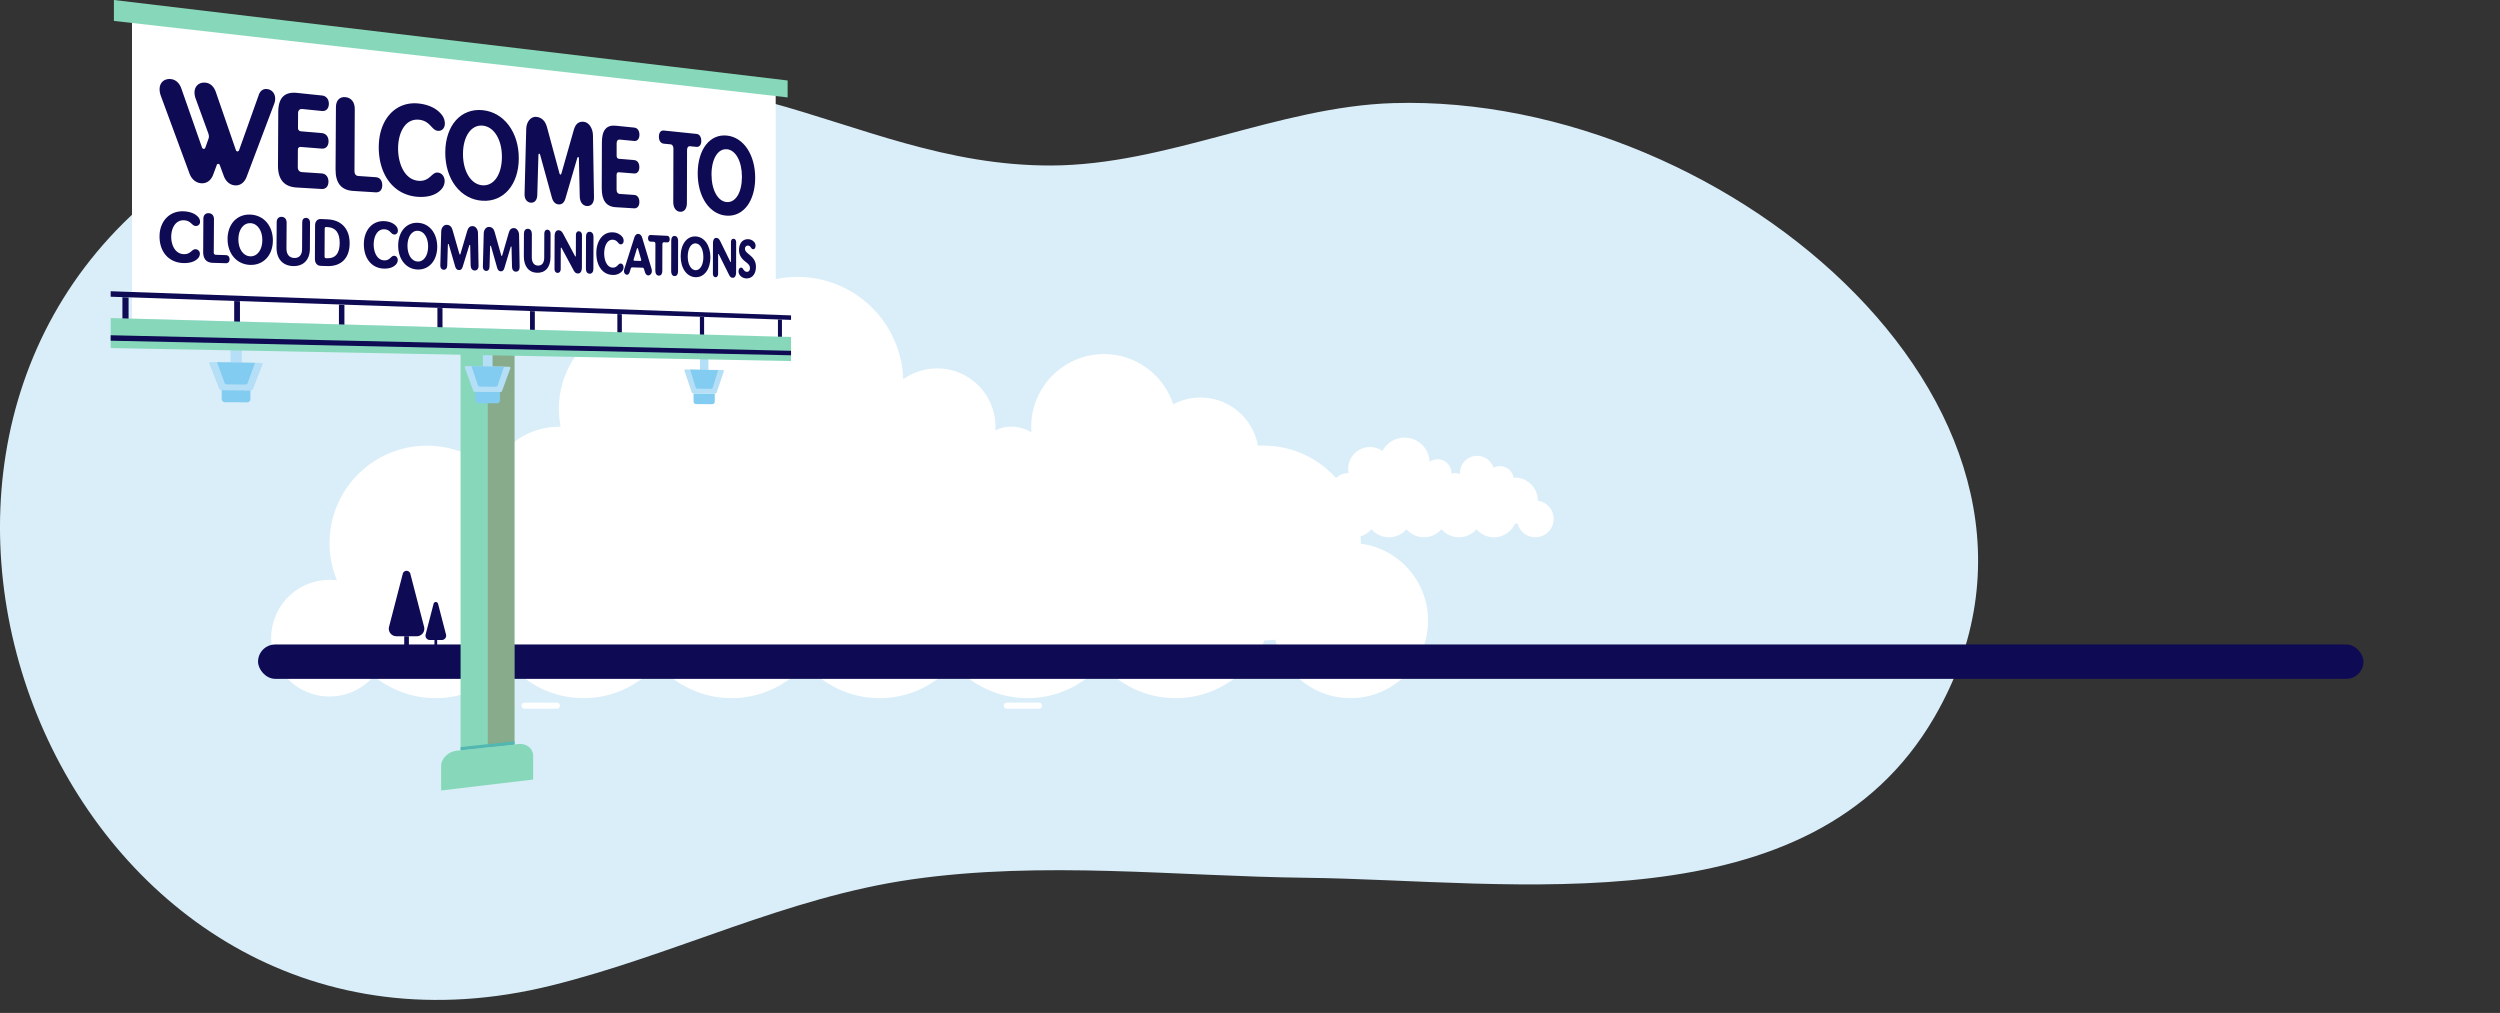 <svg xmlns="http://www.w3.org/2000/svg" viewBox="0 0 1920 777.95"><rect x="0" y="0" width="1920" height="777.95" fill="#333333" stroke="none"/><defs><style>.cls-1,.cls-7{isolation:isolate;}.cls-2{fill:#daeef9;}.cls-3{fill:#fff;}.cls-4{fill:#373455;}.cls-5{fill:#0e0a54;}.cls-6{fill:#87d8ba;}.cls-7{fill:#8a8061;opacity:0.51;mix-blend-mode:multiply;}.cls-8{fill:#52b7b1;}.cls-9{fill:#b5dff6;}.cls-10{fill:#83ccf1;}</style></defs><g class="cls-1"><g id="Layer_1" data-name="Layer 1"><path class="cls-2" d="M1069.94,79.19c-88.16,2.68-173.89,47.7-262.75,47.92-80.34.2-146.16-29.52-216.54-48.62C444.8,38.91,256.46,36.43,117.92,150.39-143.15,365.16,60.53,846.91,423.45,756.87c94.67-23.49,180-67.65,276.89-81.51,101.16-14.47,203.93-2.36,302.42-1.23,158.79,1.8,388.09,39.91,482.83-123.34C1618.93,321,1329.53,71.3,1069.94,79.19Z"/><path class="cls-3" d="M1181.07,384.59v-.12a17.69,17.69,0,0,0-17.68-17.69c-.34,0-.67,0-1,0a10.6,10.6,0,0,0-15.39-7.52,13.2,13.2,0,0,0-25.77,4.06c0,.36,0,.71,0,1.06a6.74,6.74,0,0,0-6.56-.39c0-.22,0-.44,0-.67a10.58,10.58,0,0,0-16.75-8.6,19.2,19.2,0,0,0-36.17-8.38,16.74,16.74,0,0,0-26.32,13.74,17.28,17.28,0,0,0,.31,3.24h-.31a13.19,13.19,0,0,0-12.13,8,17.69,17.69,0,0,0-28.17,19.92,10,10,0,0,0-1.35-.09,10.59,10.59,0,1,0,8,17.46,17.67,17.67,0,0,0,24.64-2.18,17.67,17.67,0,0,0,26.87,0,17.67,17.67,0,0,0,26.87,0,17.67,17.67,0,0,0,26.87,0,17.67,17.67,0,0,0,26.87,0,17.68,17.68,0,0,0,29.59-4.29c.66,0,1.31-.06,2-.13a14.08,14.08,0,1,0,15.52-17.43Z"/><path class="cls-3" d="M1045.12,417.55c0-.17,0-.35,0-.52a74.8,74.8,0,0,0-74.8-74.8q-2.15,0-4.26.12A44.76,44.76,0,0,0,901,310.54,55.87,55.87,0,0,0,792,327.7q0,2.26.18,4.47a28.55,28.55,0,0,0-27.77-1.62c.06-.94.1-1.89.1-2.85a44.77,44.77,0,0,0-70.85-36.39,81.25,81.25,0,0,0-153-35.43A70.83,70.83,0,0,0,429.25,314a71.35,71.35,0,0,0,1.33,13.73l-1.33,0a55.88,55.88,0,0,0-51.31,33.75A74.81,74.81,0,0,0,258.79,445.7a46.38,46.38,0,0,0-5.7-.37,44.78,44.78,0,1,0,34,73.88A74.79,74.79,0,0,0,391.35,510,74.8,74.8,0,0,0,505,510a74.79,74.79,0,0,0,113.66,0,74.79,74.79,0,0,0,113.66,0A74.8,74.8,0,0,0,846,510a74.8,74.8,0,0,0,125.16-18.18,75.43,75.43,0,0,0,8.29-.54,59.57,59.57,0,1,0,65.66-73.72Z"/><rect class="cls-4" x="570.32" y="504.37" width="5.45" height="4.87" transform="translate(1146.08 1013.62) rotate(180)"/><rect class="cls-4" x="562.47" y="504.37" width="5.45" height="4.87" transform="translate(1130.39 1013.62) rotate(180)"/><rect class="cls-4" x="547.92" y="504.37" width="5.45" height="4.87" transform="translate(1101.28 1013.62) rotate(180)"/><rect class="cls-4" x="540.07" y="504.37" width="5.45" height="4.87" transform="translate(1085.59 1013.62) rotate(180)"/><path class="cls-3" d="M544.27,167.64a4,4,0,0,0-6.93-3.89,5.68,5.68,0,0,0-8.35-3.63A8.19,8.19,0,0,0,512.83,162c0,.17,0,.34,0,.51a5.59,5.59,0,0,0-4.11-.22,5.7,5.7,0,0,0,.15-1.25,5.34,5.34,0,0,0-8.24-4.46,10.52,10.52,0,0,0-19.32-.41,6.94,6.94,0,0,0-2.77-.58,6.86,6.86,0,0,0-6.86,6.73,7.66,7.66,0,0,0-12.91,5.35Z"/><path class="cls-3" d="M387.45,233.17s0-.1,0-.15l.14.15h34.06a2.64,2.64,0,0,0,0-.29,2,2,0,0,0-3.48-1.37,2.46,2.46,0,0,0-2.44-2.17,2.42,2.42,0,0,0-1.17.29,3.14,3.14,0,0,0-6.2-.42,2.82,2.82,0,0,0-2-.81,3,3,0,0,0-.84.13,4.29,4.29,0,0,0-8.17-.65,2.07,2.07,0,0,0-1.86-1.15,2.1,2.1,0,0,0-2.07,1.79,3.77,3.77,0,0,0-7,2,4.05,4.05,0,0,0,.07.7,2,2,0,0,0-3.12,1.68,1.37,1.37,0,0,0,0,.29Z"/><path class="cls-5" d="M309.31,440.75l-10.52,40.62a5.82,5.82,0,0,0,5.63,7.27h15.65a5.81,5.81,0,0,0,5.62-7.27l-10.52-40.62A3,3,0,0,0,309.31,440.75Z"/><rect class="cls-5" x="310.45" y="488.64" width="3.58" height="6.9"/><path class="cls-5" d="M333,463.67l-6.12,23.63a3.38,3.38,0,0,0,3.27,4.23h9.1a3.38,3.38,0,0,0,3.28-4.23l-6.12-23.63A1.76,1.76,0,0,0,333,463.67Z"/><rect class="cls-5" x="333.67" y="491.53" width="2.08" height="4.01"/><path class="cls-5" d="M332.18,479.34a.64.64,0,0,1-.64.64.64.64,0,0,1,0-1.28A.64.64,0,0,1,332.18,479.34Z"/><circle class="cls-5" cx="331.79" cy="487.26" r="0.88"/><path class="cls-5" d="M336.63,475.36a.62.62,0,1,1-.62-.61A.62.62,0,0,1,336.63,475.36Z"/><path class="cls-5" d="M334.88,483a.53.53,0,1,1-.53-.53A.53.53,0,0,1,334.88,483Z"/><path class="cls-5" d="M334.19,471.73a.52.52,0,0,1-1,0,.52.52,0,0,1,1,0Z"/><path class="cls-5" d="M335.18,467.67a.29.29,0,0,1-.3.3.3.3,0,1,1,0-.6A.29.29,0,0,1,335.18,467.67Z"/><path class="cls-5" d="M339,481.05a.91.91,0,1,1-.91-.91A.91.91,0,0,1,339,481.05Z"/><path class="cls-3" d="M427.69,544.25H402.86a2.3,2.3,0,0,1-2.3-2.3h0a2.3,2.3,0,0,1,2.3-2.3h24.83A2.3,2.3,0,0,1,430,542h0A2.3,2.3,0,0,1,427.69,544.25Z"/><path class="cls-3" d="M798,544.25H773.2a2.3,2.3,0,0,1-2.3-2.3h0a2.3,2.3,0,0,1,2.3-2.3H798a2.3,2.3,0,0,1,2.3,2.3h0A2.3,2.3,0,0,1,798,544.25Z"/><rect class="cls-5" x="198.18" y="494.97" width="1616.95" height="26.38" rx="13.19"/><polygon class="cls-6" points="353.73 576.22 395.12 571.79 395.12 266.4 353.73 265.5 353.73 576.22"/><polygon class="cls-7" points="374.61 573.97 395.12 571.79 395.12 266.4 374.61 265.95 374.61 573.97"/><path class="cls-6" d="M338.79,588.39v18.7l70.67-8.41V580.5c0-5.71-5.1-9.76-11.34-9.09l-47.47,5.11C344.12,577.27,338.71,582.61,338.79,588.39Z"/><polygon class="cls-8" points="353.73 576.22 395.12 571.79 395.12 569.31 353.73 573.74 353.73 576.22"/><polygon class="cls-9" points="537.6 300.43 544.05 300.5 544.05 266.1 537.6 265.95 537.6 300.43"/><path class="cls-10" d="M532.64,302.23v6.16a2,2,0,0,0,2,1.95l12.31.08a2,2,0,0,0,2-2v-6.08l-16.37-.15Z"/><path class="cls-9" d="M525.65,284.73l5.64,16.67a1.24,1.24,0,0,0,1.27.83l16.53.15a1.33,1.33,0,0,0,1.27-.83l5.56-16.37c.15-.45-.3-1-.9-1l-28.47-.45C525.88,283.75,525.43,284.2,525.65,284.73Z"/><path class="cls-10" d="M551.56,284.28l-4.2,13.52a1.46,1.46,0,0,1-1.35.83l-5.19-.08-5.18-.07a1.41,1.41,0,0,1-1.35-.91L530,283.83Z"/><polygon class="cls-9" points="370.86 299.08 378.29 299.15 378.29 262.12 370.86 261.97 370.86 299.08"/><path class="cls-10" d="M365.07,307.56a2.33,2.33,0,0,0,2.41,2.11l14.19.07a2.2,2.2,0,0,0,2.33-2.1V301.1L365.07,301Z"/><path class="cls-9" d="M356.89,282.1l6.53,17.95a1.62,1.62,0,0,0,1.5.9l19.16.15a1.43,1.43,0,0,0,1.5-.82L392,282.7c.15-.52-.37-1.05-1-1.05l-32.9-.52C357.34,281.13,356.74,281.65,356.89,282.1Z"/><path class="cls-10" d="M387.08,281.65l-4.88,14.5a1.68,1.68,0,0,1-1.58.9l-6-.08-6-.07a1.75,1.75,0,0,1-1.57-1l-5-14.72Z"/><polygon class="cls-9" points="177.01 297.5 185.72 297.57 185.72 257.54 177.01 257.39 177.01 297.5"/><path class="cls-10" d="M170.25,299.53v7.06a2.61,2.61,0,0,0,2.78,2.33l16.59.07a2.49,2.49,0,0,0,2.71-2.25v-7.06l-22.08-.15Z"/><path class="cls-9" d="M160.71,279.25l7.66,19.38a1.74,1.74,0,0,0,1.73,1l22.38.15a1.83,1.83,0,0,0,1.73-.9l7.43-19c.23-.6-.37-1.2-1.2-1.2l-38.46-.6C161.08,278.05,160.48,278.57,160.71,279.25Z"/><path class="cls-10" d="M195.86,278.65l-5.71,15.69a1.86,1.86,0,0,1-1.8,1l-7-.07-7.06-.08a2,2,0,0,1-1.8-1.05l-5.86-16Z"/><polygon class="cls-3" points="101.37 13.82 595.73 70.68 595.73 258.44 101.37 244.7 101.37 13.82"/><polygon class="cls-6" points="87.48 0 604.89 61.81 604.89 74.81 87.48 16.07 87.48 0"/><polygon class="cls-5" points="94.01 228.25 98.75 228.48 98.75 255.66 94.01 255.59 94.01 228.25"/><polygon class="cls-5" points="179.86 231.18 184.29 231.33 184.29 257.69 179.86 257.62 179.86 231.18"/><polygon class="cls-5" points="260.3 233.96 264.51 234.11 264.51 259.57 260.3 259.5 260.3 233.96"/><polygon class="cls-5" points="335.93 236.51 339.84 236.66 339.84 261.37 335.93 261.3 335.93 236.51"/><polygon class="cls-5" points="407.06 238.91 410.74 239.07 410.74 263.1 407.06 262.95 407.06 238.91"/><polygon class="cls-5" points="474.13 241.17 477.58 241.32 477.58 264.68 474.13 264.6 474.13 241.17"/><polygon class="cls-5" points="537.52 243.35 540.75 243.42 540.75 266.18 537.52 266.1 537.52 243.35"/><polygon class="cls-5" points="597.46 245.38 600.53 245.45 600.53 267.61 597.46 267.53 597.46 245.38"/><polygon class="cls-6" points="85 244.25 607.52 258.82 607.52 277.3 85 267.31 85 244.25"/><polygon class="cls-5" points="85 257.47 607.52 269.41 607.52 272.86 85 261.67 85 257.47"/><polygon class="cls-5" points="85 223.67 607.52 242.22 607.52 245.68 85 227.88 85 223.67"/><path class="cls-5" d="M210.72,79.36l-21.36,56.56c-1.64,4.22-4.78,6.69-8.82,6.44s-7.22-3.12-8.73-7.36c-2.72-7.35-2.12-5.86-2.93-7.93a1.42,1.42,0,0,0-1.22-1.21,1.21,1.21,0,0,0-1.24,1l-2.73,7.35c-1.68,4.39-4.91,6.78-9.08,6.53s-7.52-3.19-9.08-7.49l-22.13-60a14.43,14.43,0,0,1-.83-4.67c0-5.52,3.93-8.33,8.65-7.84,3.73.38,6.59,3.07,8.05,7.21l15.82,45.17a1.73,1.73,0,0,0,1.35,1.24,1.34,1.34,0,0,0,1.26-1l2.43-6.8a5.68,5.68,0,0,0,.32-1.77,9.29,9.29,0,0,0-.4-2.17L150.3,75.84a14.54,14.54,0,0,1-.92-4.62c0-5.43,3.82-8.21,8.51-7.72,3.63.37,6.41,3,7.83,7.09l15.38,44.52a1.55,1.55,0,0,0,1.21,1.2,1.5,1.5,0,0,0,1.32-1l15.18-42.61c1.11-3.08,3.4-4.61,6.16-4.32,3.65.37,6.38,3.17,6.36,7.44A11.13,11.13,0,0,1,210.72,79.36Z"/><path class="cls-5" d="M247,145.14,227.75,144c-9.67-.6-14.32-6.25-14.26-17.07l.22-41c.06-10.82,4.77-15.58,14.43-14.58l19.2,2c3.1.31,5.24,2.78,5.22,6.41s-2.18,5.78-5.28,5.48L232.2,83.73c-2-.19-3.27,1-3.28,3.26l-.06,11.16a2.44,2.44,0,0,0,2.29,2.69l15.95,1.38c3.19.28,5.24,2.7,5.22,6.34s-2.09,5.82-5.28,5.57l-15.95-1.27c-1.44-.12-2.31.68-2.32,2.3l-.07,13.23c0,2.28,1.23,3.66,3.24,3.8l15.09,1c3.1.21,5.24,2.61,5.22,6.35S250.07,145.33,247,145.14Z"/><path class="cls-5" d="M288.58,147.72l-17.3-1.08c-9.2-.57-13.63-6-13.57-16.62L258,82.27c0-5,2.73-8.14,7.35-7.66s7.14,4.12,7.11,9.08l-.23,47.78c0,2.22,1.07,3.56,3,3.69l13.46.93c3,.2,4.91,2.53,4.89,6.19S291.53,147.9,288.58,147.72Z"/><path class="cls-5" d="M338.64,145.73c-4.59,4.8-11.51,5.81-17.53,5.44-18.31-1.12-30.32-16.4-30.22-38.36.1-21.12,12.86-35.16,30.55-33.32,6,.62,12.91,2.77,17.46,8.22a11,11,0,0,1,2.75,7.07c0,3.75-2.3,6-5.43,5.69-4.84-.45-5.66-7.68-14.49-8.53-10.93-1-16,10.59-16,22.09s4.89,24.08,15.83,24.83c8.66.6,9.88-6.67,14.56-6.33,3.21.23,5.39,3,5.38,6.78A9.7,9.7,0,0,1,338.64,145.73Z"/><path class="cls-5" d="M370.51,154.18c-16.75-1-28.63-16.36-28.54-37.15s12.09-34.15,28.82-32.41c16.32,1.7,27.72,17,27.64,37.06S386.84,155.18,370.51,154.18Zm.23-57.7c-8.81-.86-15.12,8.19-15.17,21.67s6.17,23.57,15,24.17,14.85-8.37,14.9-21.71S379.47,97.32,370.74,96.48Z"/><path class="cls-5" d="M456.18,151.57v.19c0,4.16-2.07,6.68-5.43,6.47s-5.45-3.19-5.51-7.47l-.64-29.17c0-.66-.29-1-.58-1s-.52.24-.67.71l-9.13,31.22c-.91,3.1-2.65,4.62-5.13,4.47s-4.31-1.9-5.21-5.14l-9.06-33c-.15-.5-.45-.82-.69-.84s-.61.24-.61.92l-.89,30.81c-.09,3.69-1.87,6.1-4.89,5.92s-4.89-2.75-4.88-6.27v-.29l1.28-50.2c.1-5,3.3-9.61,7.79-9.15,4.23.44,6.9,3.23,8.18,8l9.59,35.53c.15.49.37.79.67.82s.61-.25.76-.72l9.54-33.6c1.28-4.44,3.59-6.68,7.64-6.26,4.34.45,7,5.54,7.08,10.36l.79,47.58Z"/><path class="cls-5" d="M487,160l-14.27-.88c-7.17-.45-10.62-5.27-10.59-14.58l.12-35.27c0-9.3,3.5-13.46,10.66-12.72L487.2,98c2.3.24,3.9,2.34,3.89,5.48s-1.62,5-3.93,4.79L476,107.21c-1.49-.15-2.42.88-2.43,2.84l0,9.61c0,1.31.64,2.21,1.7,2.3l11.85,1c2.37.21,3.9,2.28,3.89,5.42s-1.55,5-3.92,4.85l-11.85-.94c-1.07-.09-1.71.61-1.71,2l0,11.39c0,2,.92,3.14,2.41,3.25l11.21.77c2.31.16,3.9,2.2,3.89,5.44S489.31,160.14,487,160Z"/><path class="cls-5" d="M534.91,112.79l-5-.48c-1.38-.13-2.25,1-2.25,2.84l-.11,40.69c0,4.33-1.94,7-5.2,6.8s-5.29-3.14-5.28-7.49l.12-41c0-1.91-.8-3.16-2.22-3.3l-5.13-.49c-2.32-.23-3.81-2.2-3.8-5.39s1.51-5,3.82-4.72l25.08,2.59c2.23.23,3.66,2.25,3.65,5.37S537.13,113,534.91,112.79Z"/><path class="cls-5" d="M558.14,165.64c-13.07-.8-22.35-14.26-22.3-32.62s9.38-30.26,22.45-28.9c12.77,1.33,21.73,14.76,21.69,32.55S570.92,166.42,558.14,165.64Zm.12-51c-6.89-.66-11.8,7.39-11.82,19.3s4.84,20.77,11.73,21.25,11.61-7.52,11.64-19.32S565.09,115.26,558.26,114.6Z"/><path class="cls-5" d="M151.73,198.71c-2.85,2.75-7.12,3.42-10.82,3.32-11.19-.31-18.46-8.51-18.38-20.59.07-11.61,7.81-19.69,18.63-19.16,3.69.18,8,1.19,10.76,4.1a5.5,5.5,0,0,1,1.71,3.87,3.1,3.1,0,0,1-3.37,3.3c-3-.13-3.5-4.12-8.94-4.37-6.69-.3-9.78,6.25-9.82,12.61s3,13.2,9.66,13.41c5.34.17,6.1-3.89,9-3.8a3.42,3.42,0,0,1,3.33,3.68A5.35,5.35,0,0,1,151.73,198.71Z"/><path class="cls-5" d="M173.49,202.15l-9.82-.28c-5.18-.14-7.66-2.93-7.63-8.58l.15-25.3c0-2.65,1.54-4.39,4.14-4.26s4,2,4,4.64l-.16,25.42a1.67,1.67,0,0,0,1.7,1.9l7.65.25c1.68.05,2.8,1.26,2.78,3.21S175.17,202.2,173.49,202.15Z"/><path class="cls-5" d="M192.2,203.45c-10.27-.29-17.49-8.54-17.43-20s7.39-19.16,17.65-18.65,17.21,8.74,17.15,20S202.31,203.73,192.2,203.45Zm.19-32.06c-5.43-.25-9.29,4.92-9.33,12.37s3.76,12.93,9.18,13.1,9.2-5,9.24-12.39S197.78,171.63,192.39,171.39Z"/><path class="cls-5" d="M238,191c-.05,8.85-5.22,13.56-12.86,13.35-8-.22-12.81-5.56-12.76-14.26l.11-19.44c0-2.57,1.49-4.25,3.88-4.13s3.78,1.92,3.77,4.49L220,190.91c0,4.47,2.19,7.1,6,7.22s6-2.36,6-6.8l.11-20.74c0-2.06,1.16-3.35,3-3.26s3,1.55,3,3.54Z"/><path class="cls-5" d="M251.57,204.34l-5.17-.15c-2.83-.08-4.57-2.06-4.55-5.35l.13-25.69c0-3.23,1.78-5.08,4.61-4.94l5.16.25c9.87.48,16.84,6.71,16.78,18.53S261.44,204.61,251.57,204.34Zm-.36-30-.33,0c-.7,0-1.5,0-1.51,1.17l-.11,21.55c0,1.18.79,1.26,1.5,1.28l.32,0c6.86.21,9.76-4.07,9.8-11.63S258.06,174.69,251.21,174.38Z"/><path class="cls-5" d="M304,203.21c-2.4,2.53-6,3.16-9.1,3.07-9.4-.25-15.5-7.75-15.45-18.82,0-10.64,6.55-18.07,15.63-17.62,3.11.15,6.69,1.06,9.06,3.72a5.25,5.25,0,0,1,1.43,3.54c0,1.92-1.2,3.11-2.83,3-2.52-.11-2.94-3.77-7.51-4-5.63-.25-8.21,5.77-8.24,11.59s2.5,12.1,8.12,12.27c4.49.14,5.12-3.59,7.55-3.5,1.68,0,2.81,1.44,2.8,3.36A5.06,5.06,0,0,1,304,203.21Z"/><path class="cls-5" d="M320.8,207c-8.86-.25-15.08-7.89-15-18.53s6.34-17.8,15.19-17.36,14.85,8.07,14.81,18.51S329.52,207.24,320.8,207Zm.13-29.77c-4.67-.22-8,4.59-8,11.52s3.25,12,7.93,12.13,7.92-4.62,7.95-11.53S325.58,177.44,320.93,177.23Z"/><path class="cls-5" d="M367.52,204.14v.1c0,2.2-1.16,3.57-3,3.51s-3-1.59-3.06-3.85l-.35-15.36c0-.36-.16-.51-.33-.52s-.28.14-.37.39L355.31,205c-.51,1.65-1.46,2.48-2.83,2.44s-2.37-.93-2.86-2.61l-4.95-17.08c-.08-.25-.25-.41-.38-.42s-.33.14-.33.5L343.47,204c-.05,1.93-1,3.22-2.67,3.17s-2.65-1.34-2.64-3.17v-.16l.7-26.18c.06-2.59,1.8-5.1,4.24-5s3.76,1.5,4.46,4l5.26,18.4c.08.25.21.41.37.41s.33-.13.42-.38l5.28-17.91c.71-2.38,2-3.62,4.25-3.51,2.42.12,3.92,2.74,3.95,5.29l.43,25.17Z"/><path class="cls-5" d="M399.07,205.09v.1c0,2.16-1.11,3.5-2.92,3.45s-2.91-1.56-2.94-3.78l-.34-15.06c0-.35-.16-.5-.31-.51s-.28.14-.36.38L387.33,206c-.48,1.62-1.4,2.43-2.72,2.39s-2.27-.9-2.75-2.55l-4.75-16.74c-.08-.25-.24-.41-.37-.41s-.32.13-.32.48l-.47,15.8c-.05,1.89-1,3.16-2.56,3.11s-2.55-1.32-2.54-3.11v-.15l.67-25.66c.05-2.54,1.73-5,4.07-4.89s3.62,1.47,4.3,3.88l5.05,18c.08.25.2.4.36.41s.32-.14.4-.39l5.08-17.55c.68-2.34,1.91-3.56,4.08-3.45s3.77,2.68,3.8,5.19l.41,24.67Z"/><path class="cls-5" d="M422.78,197.5c0,7.92-4.16,12.15-10.27,12-6.39-.17-10.23-4.93-10.2-12.71l.07-17.36c0-2.3,1.18-3.8,3.09-3.71s3,1.7,3,4l-.06,17.84c0,4,1.75,6.34,4.76,6.43s4.78-2.13,4.79-6.1l.07-18.55c0-1.84.93-3,2.42-2.93s2.39,1.37,2.39,3.16Z"/><path class="cls-5" d="M446.89,205.39c0,2.76-1,4.68-2.94,4.63-1.52,0-2.41-.59-3.52-2.63l-9.11-16.94a.35.35,0,0,0-.34-.25c-.15,0-.3.18-.3.52l-.06,15.85c0,1.83-.91,3-2.38,3s-2.38-1.27-2.38-3.1l.09-25c0-2.79,1-4.72,3-4.62,1.54.07,2.48.74,3.6,2.81l9.1,17.08a.41.41,0,0,0,.3.25c.18,0,.29-.13.29-.47l.06-16c0-1.81.9-3,2.34-2.89s2.33,1.3,2.32,3.11Z"/><path class="cls-5" d="M455.72,206.56c0,2.23-1.07,3.71-2.9,3.66s-2.85-1.6-2.84-3.83l.08-24.77c0-2.27,1.08-3.69,2.87-3.6s2.88,1.6,2.88,3.87Z"/><path class="cls-5" d="M477.72,208.35a9,9,0,0,1-7.31,2.78c-7.55-.21-12.46-6.91-12.42-16.82,0-9.53,5.23-16.22,12.53-15.86a9.73,9.73,0,0,1,7.29,3.3,4.94,4.94,0,0,1,1.15,3.17c0,1.72-1,2.8-2.27,2.74-2-.09-2.37-3.37-6.05-3.54-4.52-.2-6.59,5.2-6.61,10.42s2,10.83,6.54,11c3.61.12,4.12-3.23,6.07-3.16,1.35,0,2.27,1.28,2.26,3A4.82,4.82,0,0,1,477.72,208.35Z"/><path class="cls-5" d="M498.92,211.27a2.33,2.33,0,0,1-1.06.25c-1.18,0-2.07-1.07-2.55-2.61l-.69-2.23c-.24-.74-.59-1.08-1.18-1.09l-7.85-.25c-.56,0-1,.29-1.19,1l-.82,2.67c-.39,1.29-1.17,2-2.12,2a1.58,1.58,0,0,1-.85-.26,2.81,2.81,0,0,1-1.37-2.65,5.79,5.79,0,0,1,.22-1.43l7.71-24.26c.56-1.78,1.65-2.84,3.05-2.77s2.46,1.27,3,3l7.12,23.65a6.6,6.6,0,0,1,.27,1.8A3.36,3.36,0,0,1,498.92,211.27Zm-6.54-12L490,191c-.1-.28-.28-.42-.45-.43s-.35.12-.42.4l-2.44,8.1a1.43,1.43,0,0,0-.1.5.59.59,0,0,0,.63.67l4.6.16c.38,0,.59-.21.59-.62A2.68,2.68,0,0,0,492.38,199.23Z"/><path class="cls-5" d="M512.45,186.16l-2.58-.12c-.71,0-1.15.54-1.16,1.5l-.06,20.63c0,2.19-1,3.58-2.66,3.53s-2.7-1.5-2.69-3.69l.06-20.71c0-1-.41-1.57-1.13-1.61l-2.61-.12c-1.17,0-1.93-1-1.92-2.61s.76-2.54,1.93-2.48l12.83.62c1.15.06,1.89,1.05,1.89,2.64S513.6,186.21,512.45,186.16Z"/><path class="cls-5" d="M520.73,208.53c0,2.13-1,3.55-2.66,3.51s-2.62-1.53-2.61-3.67l.06-23.71c0-2.18,1-3.54,2.63-3.46s2.65,1.53,2.64,3.7Z"/><path class="cls-5" d="M534.21,212.89c-6.73-.19-11.47-6.83-11.45-16.1s4.8-15.54,11.53-15.21,11.32,7,11.3,16.09S540.84,213.07,534.21,212.89Zm.06-26c-3.55-.16-6.07,4.05-6.09,10.08s2.49,10.44,6,10.55,6-4.05,6-10.08S537.81,187.08,534.27,186.92Z"/><path class="cls-5" d="M565.33,209.05c0,2.55-.86,4.32-2.5,4.28-1.3,0-2.05-.54-3-2.42l-7.77-15.61a.31.31,0,0,0-.29-.23c-.13,0-.26.17-.26.48l0,14.63c0,1.68-.78,2.77-2,2.73s-2-1.17-2-2.86l.05-23.06c0-2.58.85-4.36,2.56-4.28,1.31.07,2.11.68,3.07,2.59L560.87,201c.06.13.15.23.25.23s.25-.12.25-.43l0-14.75c0-1.67.76-2.73,2-2.67s2,1.19,2,2.86Z"/><path class="cls-5" d="M573.36,213.8a6.38,6.38,0,0,1-5.34-2.74,4.65,4.65,0,0,1-.81-2.7c0-1.53.79-2.86,1.95-2.82a1.81,1.81,0,0,1,1.5,1c.9,1.56,1.87,2.2,3,2.23,1.33.05,2.29-1.06,2.3-2.76,0-2-.83-3-3.59-5.14-2.53-2-4.81-4.6-4.8-8.9,0-5.52,3.21-8.43,7-8.25a6.19,6.19,0,0,1,5,2.64,4.18,4.18,0,0,1,.7,2.34c0,1.56-.71,2.74-1.89,2.69-1.76-.07-1.6-2.68-4-2.79a2.2,2.2,0,0,0-2.22,2.39c0,1.75.93,2.62,3.6,4.82,2.47,2.06,4.8,4.54,4.79,9.06C580.57,210.61,577.42,213.91,573.36,213.8Z"/></g></g></svg>